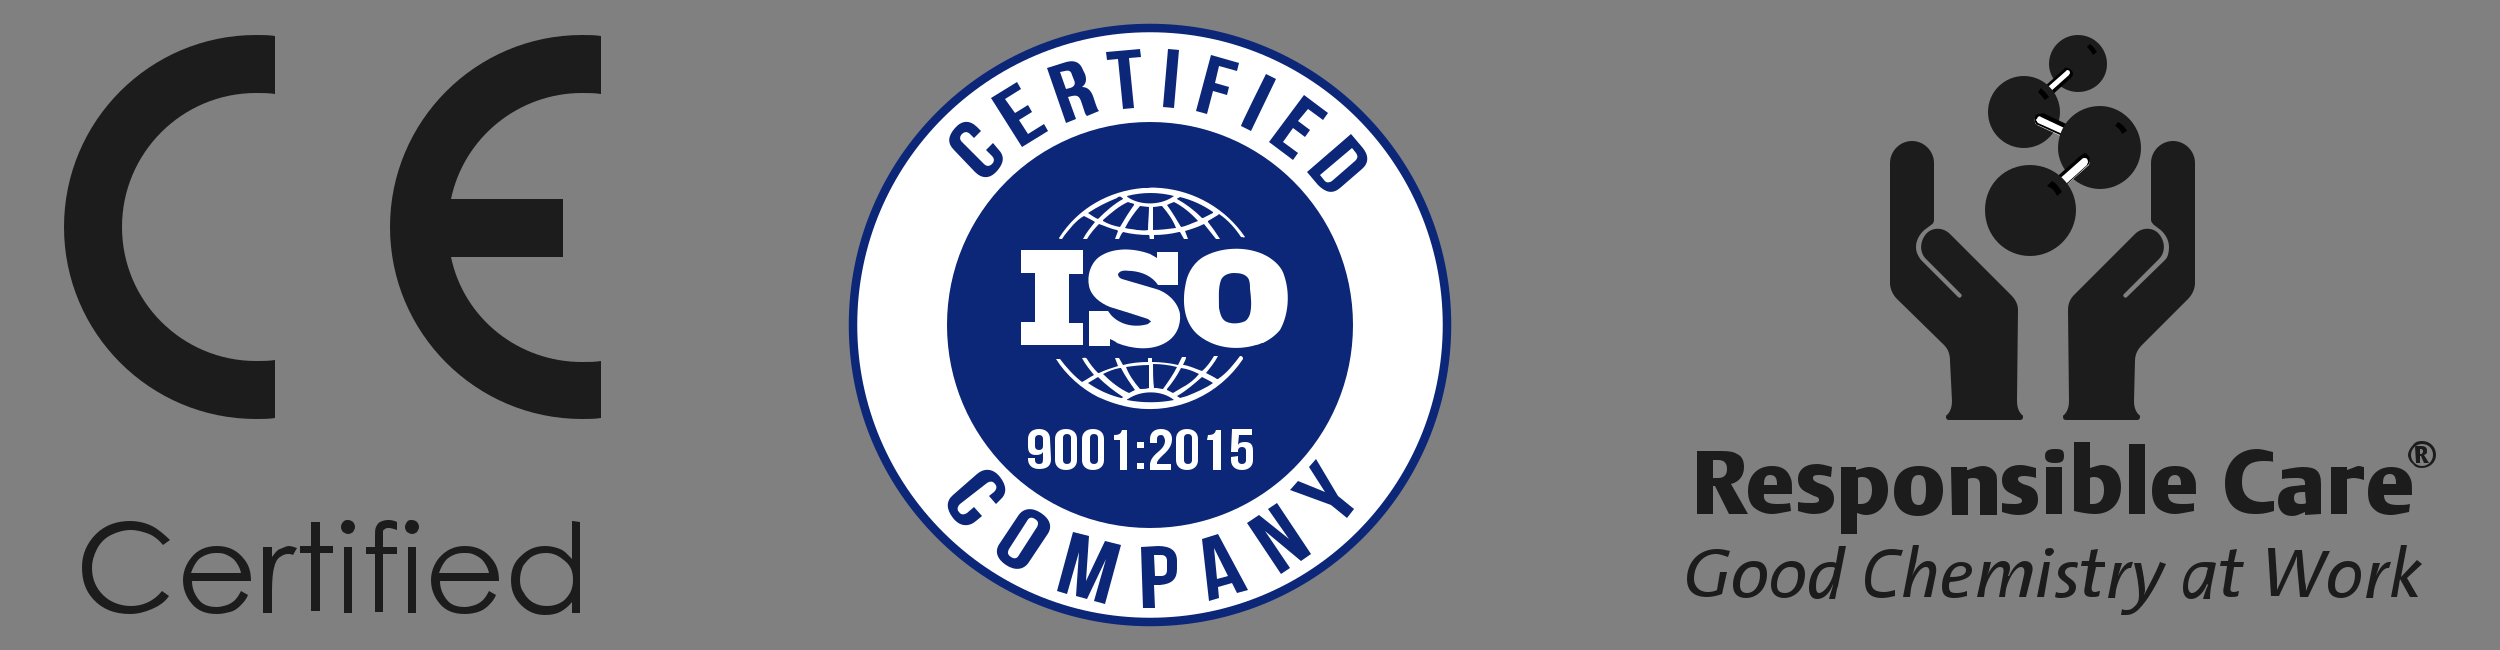<?xml version="1.0" encoding="utf-8"?>
<!-- Generator: Adobe Illustrator 28.0.0, SVG Export Plug-In . SVG Version: 6.00 Build 0)  -->
<svg version="1.1" id="Layer_1" xmlns="http://www.w3.org/2000/svg" xmlns:xlink="http://www.w3.org/1999/xlink" x="0px" y="0px"
	 viewBox="0 0 250 65" style="enable-background:new 0 0 250 65;" xml:space="preserve">
<rect x="0" y="0" width="250" height="65" fill="#808080" stroke="none"/>
<style type="text/css">
	.st0{fill-rule:evenodd;clip-rule:evenodd;fill:#1C1C1C;}
	.st1{fill:#1C1C1C;}
	.st2{fill:#FFFFFF;stroke:#0C2678;stroke-width:0.85;stroke-miterlimit:10;}
	.st3{fill:#0C2678;}
	.st4{fill:#FFFFFF;}
	.st5{fill-rule:evenodd;clip-rule:evenodd;fill:#FFFFFF;}
	.st6{fill-rule:evenodd;clip-rule:evenodd;}
</style>
<g>
	<g>
		<path class="st0" d="M27.5,41.8c-0.6,0.1-1.3,0.1-1.9,0.1C15,41.9,6.4,33.3,6.4,22.7S15,3.5,25.6,3.5c0.6,0,1.3,0,1.9,0.1v5.8
			c-0.6-0.1-1.3-0.1-1.9-0.1c-7.4,0-13.4,6-13.4,13.4s6,13.4,13.4,13.4c0.6,0,1.3,0,1.9-0.1V41.8L27.5,41.8z"/>
		<path class="st0" d="M60.1,41.8c-0.6,0.1-1.3,0.1-1.9,0.1C47.6,41.9,39,33.3,39,22.7S47.6,3.5,58.2,3.5c0.6,0,1.3,0,1.9,0.1v5.8
			c-0.6-0.1-1.3-0.1-1.9-0.1c-6.3,0-11.8,4.4-13.1,10.6h11.2v5.8H45.1c1.3,6.2,6.8,10.5,13.1,10.5c0.6,0,1.3,0,1.9-0.1V41.8
			L60.1,41.8z"/>
	</g>
	<g>
		<path class="st1" d="M17,54l-0.7,0.5c-0.4-0.5-0.9-0.9-1.4-1.1S13.7,53,13.1,53c-0.7,0-1.4,0.2-2,0.5s-1.1,0.8-1.4,1.4
			s-0.5,1.2-0.5,1.9c0,1.1,0.4,2,1.1,2.7s1.7,1.1,2.8,1.1c1.2,0,2.3-0.5,3.1-1.5l0.7,0.5c-0.4,0.6-1,1-1.7,1.3s-1.4,0.5-2.2,0.5
			c-1.6,0-2.8-0.5-3.7-1.5c-0.8-0.9-1.1-1.9-1.1-3.2c0-1.3,0.5-2.4,1.4-3.3s2.1-1.3,3.4-1.3c0.8,0,1.6,0.2,2.2,0.5S16.5,53.5,17,54
			L17,54z"/>
		<path class="st1" d="M24.1,59.1l0.7,0.4c-0.2,0.5-0.5,0.8-0.8,1.1s-0.6,0.5-1,0.6s-0.8,0.2-1.3,0.2c-1.1,0-1.9-0.3-2.5-1
			c-0.6-0.7-0.9-1.5-0.9-2.4c0-0.8,0.3-1.6,0.8-2.2c0.6-0.8,1.5-1.2,2.6-1.2s2,0.4,2.7,1.3c0.5,0.6,0.7,1.3,0.7,2.2h-5.9
			c0,0.8,0.3,1.4,0.7,1.9s1,0.7,1.8,0.7c0.3,0,0.7-0.1,1-0.2s0.6-0.3,0.8-0.5S23.9,59.5,24.1,59.1L24.1,59.1z M24.1,57.3
			c-0.1-0.5-0.3-0.8-0.5-1.1c-0.2-0.3-0.5-0.5-0.9-0.7s-0.7-0.2-1.1-0.2c-0.6,0-1.2,0.2-1.7,0.6c-0.3,0.3-0.6,0.8-0.8,1.4
			C19.2,57.3,24.1,57.3,24.1,57.3z"/>
		<path class="st1" d="M26.3,54.7h0.9v1c0.3-0.4,0.5-0.7,0.8-0.8s0.6-0.3,0.9-0.3c0.2,0,0.5,0.1,0.8,0.2l-0.4,0.7
			c-0.2-0.1-0.3-0.1-0.5-0.1c-0.3,0-0.5,0.1-0.8,0.3s-0.5,0.6-0.6,1.1c-0.1,0.4-0.2,1.1-0.2,2.3v2.2h-0.9L26.3,54.7L26.3,54.7z"/>
		<path class="st1" d="M31.1,52.2h0.9v2.4h1.3v0.7h-1.3v5.8h-0.9v-5.8h-1.1v-0.7h1.1C31.1,54.7,31.1,52.2,31.1,52.2z"/>
		<path class="st1" d="M34.8,52c0.2,0,0.4,0.1,0.5,0.2c0.1,0.1,0.2,0.3,0.2,0.5s-0.1,0.3-0.2,0.5c-0.1,0.1-0.3,0.2-0.5,0.2
			s-0.3-0.1-0.5-0.2c-0.1-0.1-0.2-0.3-0.2-0.5s0.1-0.4,0.2-0.5C34.5,52,34.6,52,34.8,52z M34.4,54.7h0.8v6.6h-0.8V54.7z"/>
		<path class="st1" d="M39.7,52.2V53c-0.3-0.1-0.6-0.2-0.8-0.2c-0.2,0-0.3,0-0.4,0.1s-0.2,0.1-0.2,0.2s0,0.3,0,0.7v0.9h1.4v0.7h-1.4
			v5.8h-0.8v-5.8h-0.9v-0.7h0.9v-1c0-0.5,0-0.8,0.1-1c0.1-0.2,0.2-0.4,0.4-0.5s0.5-0.2,0.8-0.2C39,52,39.3,52,39.7,52.2L39.7,52.2z"
			/>
		<path class="st1" d="M41.2,52c0.2,0,0.4,0.1,0.5,0.2c0.1,0.1,0.2,0.3,0.2,0.5s-0.1,0.3-0.2,0.5c-0.1,0.1-0.3,0.2-0.5,0.2
			s-0.3-0.1-0.5-0.2c-0.1-0.1-0.2-0.3-0.2-0.5s0.1-0.4,0.2-0.5C40.8,52,41,52,41.2,52z M40.8,54.7h0.8v6.6h-0.8V54.7z"/>
		<path class="st1" d="M48.9,59.1l0.7,0.4c-0.2,0.5-0.5,0.8-0.8,1.1s-0.7,0.5-1,0.6s-0.8,0.2-1.3,0.2c-1.1,0-1.9-0.3-2.5-1
			c-0.6-0.7-0.9-1.5-0.9-2.4c0-0.8,0.3-1.6,0.8-2.2c0.7-0.8,1.5-1.2,2.6-1.2s2,0.4,2.7,1.3c0.5,0.6,0.7,1.3,0.7,2.2h-5.9
			c0,0.8,0.3,1.4,0.7,1.9s1,0.7,1.8,0.7c0.3,0,0.7-0.1,1-0.2s0.6-0.3,0.8-0.5S48.7,59.5,48.9,59.1L48.9,59.1z M48.9,57.3
			c-0.1-0.5-0.3-0.8-0.5-1.1c-0.2-0.3-0.5-0.5-0.9-0.7s-0.7-0.2-1.1-0.2c-0.7,0-1.2,0.2-1.7,0.6c-0.3,0.3-0.6,0.8-0.8,1.4
			C44,57.3,48.9,57.3,48.9,57.3z"/>
		<path class="st1" d="M58,52.2v9.1h-0.8v-1.1c-0.3,0.4-0.8,0.8-1.2,1s-0.9,0.3-1.5,0.3c-0.9,0-1.7-0.3-2.4-1s-1-1.5-1-2.5
			s0.3-1.8,1-2.4c0.7-0.7,1.5-1,2.4-1c0.5,0,1,0.1,1.5,0.3s0.8,0.6,1.2,1v-3.8L58,52.2L58,52.2z M54.6,55.3c-0.5,0-0.9,0.1-1.3,0.3
			c-0.4,0.2-0.7,0.6-1,1C52.1,57.1,52,57.5,52,58s0.1,0.9,0.4,1.3c0.2,0.4,0.6,0.8,1,1c0.4,0.2,0.8,0.3,1.3,0.3s0.9-0.1,1.3-0.3
			c0.4-0.2,0.7-0.5,1-1c0.2-0.4,0.3-0.8,0.3-1.3c0-0.8-0.2-1.4-0.8-1.9S55.4,55.3,54.6,55.3L54.6,55.3z"/>
	</g>
</g>
<g>
	<circle class="st2" cx="115" cy="32.5" r="29.7"/>
	<circle class="st3" cx="115" cy="32.5" r="20.3"/>
	<g>
		<path class="st4" d="M128.4,27.5c-0.2-0.7-0.8-1.3-1.4-1.7c-1.8-1.2-4.6-1.2-6.5-0.2c-1,0.5-1.7,1.6-1.9,2.6
			c-0.4,1.8-0.3,3.9,1.1,5.2c1.6,1.4,3.9,1.7,5.9,1.1c0.1,0,0.4-0.1,0.6-0.2l0.1,0c0.6-0.3,1.2-0.7,1.7-1.3
			C128.9,31.4,129,29.2,128.4,27.5L128.4,27.5z M125,31.4c-0.1,0.3-0.3,0.7-0.7,0.8c-0.6,0.2-1.3,0.2-1.8-0.1
			c-0.4-0.3-0.5-0.8-0.6-1.3c0-1-0.1-2,0.2-2.8c0.2-0.5,0.8-0.7,1.3-0.7c0.6,0,1.1,0.1,1.4,0.5c0.2,0.3,0.2,0.7,0.2,1.1
			C125.1,29.7,125.2,30.6,125,31.4L125,31.4z"/>
		<path class="st4" d="M108.3,32.3c-0.5,0-1,0-1.4,0v-4.9l0,0h1.4c0-0.8,0-1.6,0-2.4H103h-0.9c0,0.7,0,1.6,0,2.3c0.5,0,0.9,0,1.4,0
			v4.9l-1.4,0c0,0.8,0,1.5,0,2.3h6.2V32.3z"/>
		<path class="st4" d="M124,35.6c-0.6,0.8-1.3,1.7-2.2,2.3c0,0-0.1,0-0.1,0c-0.3-0.2-0.7-0.4-1.1-0.6c0.4-0.5,0.9-1.1,1.2-1.7h-0.4
			c-0.3,0.5-0.7,1.1-1.2,1.5c-0.6-0.2-1.2-0.5-1.8-0.6l-0.1,0c0.1-0.3,0.3-0.5,0.3-0.8h-0.4l-0.4,0.8c-0.8-0.2-1.8-0.3-2.6-0.3
			c0-0.1,0-0.3,0-0.4h-0.4c0,0.2,0,0.3,0,0.4c-0.9,0-1.7,0.1-2.5,0.3l-0.4-0.7c-0.1,0-0.3,0-0.4,0l0.3,0.8l0,0
			c-0.6,0.2-1.3,0.4-1.9,0.7l-0.1,0c-0.4-0.4-0.8-0.9-1.1-1.4c-0.1-0.2-0.3-0.1-0.5-0.1c0.3,0.6,0.8,1.2,1.2,1.7
			c-0.4,0.2-0.8,0.5-1.2,0.7c-0.8-0.6-1.6-1.5-2.2-2.3c-0.2,0-0.3,0-0.4,0c1,1.6,2.6,3,4.2,3.8c0,0,0,0,0,0s0,0,0,0
			c1.1,0.5,2.3,0.9,3.6,1.1c4.3,0.6,8.5-1.3,10.9-4.9C124.3,35.6,124.1,35.6,124,35.6L124,35.6z M118.1,36.8L118.1,36.8
			c0.7,0.1,1.2,0.3,1.8,0.6c-0.4,0.5-1,1-1.6,1.3c-0.3,0.2-0.7,0.4-1,0.6l-0.6-0.3l0-0.1C117.2,38.3,117.7,37.6,118.1,36.8
			L118.1,36.8z M115.3,36.4c0.8,0,1.6,0.1,2.4,0.3v0c-0.4,0.8-0.9,1.5-1.4,2.2c-0.2,0-0.5-0.1-0.7-0.1l-0.2,0
			C115.3,38,115.3,37.2,115.3,36.4z M112.6,36.7c0.7-0.1,1.5-0.2,2.3-0.2v2.3c-0.3,0.1-0.6,0.1-0.9,0.1
			C113.4,38.2,112.9,37.5,112.6,36.7L112.6,36.7L112.6,36.7z M110.3,37.4c0.6-0.3,1.1-0.5,1.7-0.6h0.1c0.4,0.8,0.9,1.5,1.4,2.2
			c-0.2,0.1-0.4,0.2-0.6,0.3C112,38.9,111.1,38.2,110.3,37.4L110.3,37.4z M112.1,39.8c-1.2-0.3-2.3-0.8-3.3-1.5v0
			c0.3-0.2,0.7-0.4,1-0.6c0.8,0.8,1.6,1.4,2.5,2C112.4,39.7,112.2,39.8,112.1,39.8L112.1,39.8z M117.4,40c-1.5,0.3-3.2,0.3-4.7,0
			c0-0.1,0.1-0.1,0.1-0.1C114.1,39,116.2,39,117.4,40C117.5,40,117.4,40,117.4,40L117.4,40z M118.7,39.6l-0.7,0.2
			c-0.1-0.1-0.2-0.1-0.3-0.2l0,0c0.9-0.5,1.7-1.2,2.5-1.9c0.4,0.2,0.8,0.4,1.1,0.6C120.6,38.8,119.7,39.2,118.7,39.6L118.7,39.6z"/>
		<path class="st4" d="M106.2,23.9c0.3-0.5,0.7-0.9,1.1-1.4c0.4-0.4,0.7-0.7,1.1-0.9c0.4,0.2,0.8,0.4,1.1,0.6
			c-0.4,0.5-0.9,1.1-1.2,1.7c0.1,0,0.3,0,0.4,0c0.3-0.5,0.7-1,1.2-1.5c0.6,0.2,1.2,0.5,1.8,0.6l0.1,0.1l-0.3,0.8c0.2,0,0.2,0,0.4,0
			c0.1-0.2,0.2-0.5,0.4-0.7c0.8,0.2,1.7,0.3,2.6,0.3c0.1,0.1,0,0.3,0.1,0.4h0.4c0-0.1,0-0.3,0-0.4c0.8,0,1.7-0.1,2.5-0.3h0.1
			l0.4,0.7c0.1,0,0.3,0,0.4,0l-0.3-0.8l0,0c0.7-0.2,1.3-0.4,1.9-0.7c0.4,0.5,0.8,1,1.2,1.5c0.2,0,0.3,0,0.4,0
			c-0.2-0.3-0.4-0.6-0.6-0.9c-0.2-0.3-0.4-0.5-0.6-0.8v-0.1l1-0.6l0.1-0.1c0.9,0.6,1.6,1.4,2.2,2.3c0.2,0,0.3,0.1,0.4,0
			c-1.9-2.8-5-4.6-8.4-4.9v0l0,0c-0.4,0-0.8-0.1-1.3,0c-0.2,0-0.3,0-0.5,0c-3.4,0.3-6.5,2-8.4,5C105.9,23.9,106,23.9,106.2,23.9
			L106.2,23.9z M112,22.7L112,22.7c-0.6-0.1-1.2-0.3-1.7-0.6l0-0.1c0.8-0.7,1.6-1.4,2.5-1.8c0.2,0.1,0.4,0.1,0.6,0.2l0,0.1
			C112.9,21.2,112.4,22,112,22.7L112,22.7z M114.8,23c-0.4,0.1-0.8,0-1.1,0c-0.4-0.1-0.9-0.1-1.2-0.2c0.4-0.8,0.9-1.5,1.5-2.2
			l0.9,0.1C114.9,21.4,114.8,22.3,114.8,23L114.8,23z M115.3,23c0-0.7,0-1.5,0-2.3c0.3,0,0.6-0.1,0.9-0.1c0.6,0.7,1.1,1.4,1.4,2.2
			C116.8,22.9,116,23,115.3,23L115.3,23z M119.8,22.1c-0.6,0.2-1.1,0.5-1.7,0.6c-0.4-0.7-0.9-1.5-1.4-2.2c0.2-0.1,0.4-0.2,0.7-0.3
			C118.2,20.6,119.1,21.3,119.8,22.1C119.8,22,119.8,22.1,119.8,22.1z M118,19.7c1.2,0.3,2.3,0.8,3.3,1.5l0,0.1l-1,0.5h-0.1
			c-0.8-0.8-1.6-1.4-2.5-1.9C117.7,19.8,117.9,19.8,118,19.7L118,19.7z M117.4,19.6L117.4,19.6c-1.2,0.9-3.2,1-4.5,0.2
			c-0.1-0.1-0.2-0.1-0.2-0.2C114.2,19.2,115.9,19.2,117.4,19.6z M108.8,21.3c0.9-0.6,1.9-1.1,2.9-1.5c0,0,0.1-0.1,0.1-0.1v0
			c0.1,0,0.2-0.1,0.3,0c0.1,0.1,0.2,0.1,0.2,0.2c-0.9,0.5-1.7,1.2-2.5,2C109.5,21.8,109.1,21.5,108.8,21.3
			C108.8,21.3,108.8,21.3,108.8,21.3z"/>
		<path class="st4" d="M114.8,32.4c-1.3,0.4-2.8,0.1-3.7-0.9c-0.1-0.1-0.2-0.3-0.3-0.4h-1.9c0,1.1,0,2.4,0,3.5h2.1l0-0.7
			c0.2,0.1,0.5,0.2,0.7,0.4c1.5,0.6,3.4,0.8,4.8,0c1.1-0.6,1.6-1.7,1.5-2.9c-0.2-1.2-1.3-2.2-2.4-2.5l-3.4-1l-0.2-0.1
			c-0.1-0.1-0.2-0.2-0.2-0.4c0.3-0.5,0.9-0.3,1.4-0.3c1,0.1,2,0.5,2.6,1.4c0.6,0,1.3,0,2,0c0-1.1,0-2.1,0-3.3c-0.6,0-1.4,0-2.1,0
			c0,0.2,0,0.4,0,0.6l-0.7-0.4c-1.6-0.6-3.7-0.7-5.1,0.3c-0.9,0.7-1.2,1.9-1,2.9c0.2,1,1.1,1.7,2.1,2.1c1.3,0.4,2.6,0.8,3.8,1.2
			c0.1,0.1,0.3,0.2,0.3,0.3C115,32.2,114.9,32.3,114.8,32.4L114.8,32.4z"/>
	</g>
	<g>
		<path class="st4" d="M105.1,45.9c0,0.7-0.4,1-1.2,1c-0.7,0-1.1-0.4-1.1-1v-0.1h0.7V46c0,0.3,0.2,0.4,0.4,0.4
			c0.3,0,0.4-0.1,0.4-0.5v-0.7h0c-0.1,0.2-0.3,0.3-0.7,0.3c-0.6,0-0.8-0.3-0.8-0.9v-0.7c0-0.6,0.4-1,1.1-1s1.1,0.4,1.1,1L105.1,45.9
			L105.1,45.9z M104.3,44.6v-0.7c0-0.3-0.2-0.4-0.4-0.4s-0.4,0.1-0.4,0.4v0.7c0,0.3,0.2,0.4,0.4,0.4S104.3,44.9,104.3,44.6z"/>
		<path class="st4" d="M105.5,43.9c0-0.6,0.4-1,1.1-1s1.1,0.4,1.1,1V46c0,0.6-0.4,1-1.1,1s-1.1-0.4-1.1-1V43.9z M106.3,46
			c0,0.3,0.2,0.4,0.4,0.4s0.4-0.1,0.4-0.4v-2.2c0-0.3-0.2-0.4-0.4-0.4s-0.4,0.1-0.4,0.4V46z"/>
		<path class="st4" d="M108.2,43.9c0-0.6,0.4-1,1.1-1s1.1,0.4,1.1,1V46c0,0.6-0.4,1-1.1,1s-1.1-0.4-1.1-1V43.9z M109,46
			c0,0.3,0.2,0.4,0.4,0.4s0.4-0.1,0.4-0.4v-2.2c0-0.3-0.2-0.4-0.4-0.4s-0.4,0.1-0.4,0.4V46z"/>
		<path class="st4" d="M111.4,43.5c0.6,0,0.7-0.2,0.8-0.5h0.5v4H112v-3h-0.6L111.4,43.5L111.4,43.5z"/>
		<path class="st4" d="M114.4,44.2v0.6h-0.7v-0.6H114.4z M114.4,46.3v0.6h-0.7v-0.6H114.4z"/>
		<path class="st4" d="M116.1,43.5c-0.2,0-0.4,0.1-0.4,0.4v0.4H115v-0.4c0-0.6,0.4-1,1.1-1s1.1,0.4,1.1,1c0,0.5-0.2,1-0.9,1.6
			c-0.4,0.4-0.6,0.6-0.6,0.8c0,0,0,0.1,0,0.1h1.4v0.6H115v-0.5c0-0.4,0.2-0.8,0.8-1.3c0.6-0.5,0.7-0.8,0.7-1.2
			C116.4,43.6,116.3,43.5,116.1,43.5L116.1,43.5z"/>
		<path class="st4" d="M117.6,43.9c0-0.6,0.4-1,1.1-1s1.1,0.4,1.1,1V46c0,0.6-0.4,1-1.1,1s-1.1-0.4-1.1-1V43.9z M118.4,46
			c0,0.3,0.2,0.4,0.4,0.4s0.4-0.1,0.4-0.4v-2.2c0-0.3-0.2-0.4-0.4-0.4s-0.4,0.1-0.4,0.4V46z"/>
		<path class="st4" d="M120.8,43.5c0.6,0,0.7-0.2,0.8-0.5h0.5v4h-0.8v-3h-0.6L120.8,43.5L120.8,43.5z"/>
		<path class="st4" d="M123.8,45.6V46c0,0.3,0.2,0.4,0.4,0.4s0.4-0.1,0.4-0.4v-0.9c0-0.3-0.2-0.4-0.4-0.4s-0.4,0.1-0.4,0.4v0.1h-0.7
			l0.1-2.3h2v0.6h-1.3l-0.1,1h0c0.1-0.2,0.3-0.3,0.7-0.3c0.6,0,0.8,0.3,0.8,0.9V46c0,0.6-0.4,1-1.1,1s-1.1-0.4-1.1-1v-0.3
			L123.8,45.6L123.8,45.6z"/>
	</g>
	<g>
		<path class="st3" d="M99.3,14.3l0.5,0.6c0.7,0.7,0.6,1.4-0.1,2.2s-1.5,0.8-2.2,0.1L95.4,15c-0.7-0.7-0.6-1.4,0.1-2.2
			s1.5-0.8,2.2-0.1l0.4,0.4l-0.7,0.7L97,13.4c-0.3-0.3-0.6-0.2-0.8,0s-0.3,0.5,0,0.8l2.2,2.2c0.3,0.3,0.6,0.2,0.8,0s0.3-0.5,0-0.8
			L98.6,15L99.3,14.3L99.3,14.3z"/>
		<path class="st3" d="M101.5,11.3l1.3-0.8l0.4,0.7l-1.3,0.8l0.9,1.4l1.6-1l0.4,0.7l-2.6,1.6l-3.1-4.9l2.6-1.6l0.4,0.7l-1.6,1
			L101.5,11.3L101.5,11.3z"/>
		<path class="st3" d="M108.7,11.6c-0.1-0.1-0.2-0.2-0.3-0.6l-0.3-0.9c-0.2-0.5-0.4-0.6-0.9-0.5l-0.4,0.1l0.8,2.2l-1,0.4l-1.9-5.5
			l1.6-0.5c1.1-0.4,1.7-0.1,2,0.7l0.2,0.4c0.2,0.6,0.1,1-0.3,1.3v0c0.6,0,0.9,0.4,1.1,0.9l0.3,0.9c0.1,0.3,0.2,0.5,0.3,0.6
			L108.7,11.6L108.7,11.6z M106,7.2l0.6,1.7l0.4-0.1c0.4-0.1,0.6-0.4,0.4-0.8l-0.2-0.5c-0.1-0.4-0.3-0.5-0.7-0.4L106,7.2L106,7.2z"
			/>
		<path class="st3" d="M110.6,5.2l3.4-0.3l0.1,0.8l-1.2,0.1l0.5,5l-1.1,0.1l-0.5-5L110.7,6L110.6,5.2L110.6,5.2z"/>
		<path class="st3" d="M116.8,4.9l1.1,0.1l-0.5,5.8l-1.1-0.1L116.8,4.9z"/>
		<path class="st3" d="M121.5,8.3l1.4,0.4l-0.2,0.8l-1.4-0.4l-0.6,2.3l-1.1-0.3l1.5-5.6l2.8,0.8l-0.2,0.8l-1.8-0.5L121.5,8.3
			L121.5,8.3z"/>
		<path class="st3" d="M126.6,7.4l1,0.5l-2.5,5.2l-1-0.5C124,12.6,126.6,7.4,126.6,7.4z"/>
		<path class="st3" d="M129.8,12.1L131,13l-0.5,0.7l-1.2-0.9l-1,1.4l1.5,1.1l-0.5,0.7l-2.4-1.8l3.5-4.7l2.4,1.8l-0.5,0.7l-1.5-1.1
			L129.8,12.1L129.8,12.1z"/>
		<path class="st3" d="M135.1,13.4l1.1,1.3c0.7,0.8,0.7,1.6,0,2.2l-2.2,1.9c-0.7,0.6-1.4,0.5-2.2-0.3l-1.1-1.3L135.1,13.4
			L135.1,13.4z M135.2,14.8l-3.2,2.7l0.4,0.5c0.2,0.3,0.5,0.3,0.8,0.1l2.3-2c0.3-0.3,0.3-0.5,0.1-0.8L135.2,14.8z"/>
	</g>
	<g>
		<path class="st3" d="M98.2,51.6l-0.6,0.5c-0.7,0.6-1.6,0.6-2.3-0.3s-0.7-1.7,0-2.3l2.4-2.1c0.7-0.6,1.6-0.6,2.3,0.3s0.7,1.7,0,2.3
			l-0.4,0.4l-0.7-0.8l0.5-0.4c0.3-0.3,0.3-0.6,0.1-0.8c-0.2-0.3-0.5-0.3-0.8-0.1L96,50.4c-0.3,0.3-0.3,0.6-0.1,0.8
			c0.2,0.3,0.5,0.3,0.8,0.1l0.7-0.6L98.2,51.6L98.2,51.6z"/>
		<path class="st3" d="M101.8,51.6c0.5-0.8,1.4-0.9,2.3-0.3c0.9,0.6,1.2,1.4,0.6,2.2l-1.8,2.7c-0.5,0.8-1.4,0.9-2.3,0.3
			c-0.9-0.6-1.2-1.4-0.6-2.2L101.8,51.6z M100.9,54.9c-0.2,0.4-0.1,0.6,0.2,0.8s0.6,0.2,0.8-0.2l1.8-2.8c0.2-0.4,0.1-0.6-0.2-0.8
			s-0.6-0.2-0.8,0.2L100.9,54.9z"/>
		<path class="st3" d="M108.6,58.1L108.6,58.1l1.9-4l1.6,0.4l-1.6,5.9l-1.1-0.3l1.2-4.2h0l-1.9,4l-1.1-0.3l0.3-4.4h0l-1.2,4.2
			l-1-0.3l1.6-5.9l1.6,0.4L108.6,58.1L108.6,58.1z"/>
		<path class="st3" d="M117.7,56.1l0,0.8c0,1-0.5,1.5-1.7,1.6l-0.6,0l0.1,2.3l-1.2,0l-0.2-6.1l1.7-0.1
			C117.1,54.6,117.7,55.1,117.7,56.1L117.7,56.1z M115.4,55.5l0.1,2.1l0.6,0c0.4,0,0.6-0.2,0.6-0.6l0-0.9c0-0.4-0.2-0.6-0.6-0.6
			L115.4,55.5L115.4,55.5z"/>
		<path class="st3" d="M124.8,59l-1.1,0.3l-0.5-1l-1.4,0.4l0.1,1.1l-1,0.3l-0.7-6.2l1.6-0.5L124.8,59L124.8,59z M121.7,57.9l1.1-0.3
			l-1.4-2.8h0L121.7,57.9L121.7,57.9z"/>
		<path class="st3" d="M126.5,53.1L126.5,53.1l2.5,3.7l-0.9,0.6l-3.4-5.1l1.2-0.8l3,2.4h0l-2.1-3l0.9-0.6l3.4,5.1l-1,0.7L126.5,53.1
			L126.5,53.1z"/>
		<path class="st3" d="M133.1,50.5L129,49l0.8-0.9l2.7,1.1v0l-1.6-2.5l0.7-0.8l2.2,3.7l1.6,1.3l-0.7,0.9L133.1,50.5z"/>
	</g>
</g>
<g>
	<path class="st0" d="M213.4,40.1c0,0.8,0.3,1.2,0.5,1.4c0.1,0,0.1,0.1,0.1,0.2c0,0.2-0.1,0.3-0.3,0.3h-7.1c-0.2,0-0.3-0.1-0.3-0.3
		c0-0.1,0-0.2,0.1-0.2c0.2-0.2,0.5-0.6,0.5-1.4l-0.1-9.1c0-0.6,0.2-1.1,0.6-1.5l6.1-6.1c0.7-0.7,1.8-0.7,2.4,0s0.7,1.8,0,2.5
		l-3.5,3.5c-0.1,0.1-0.1,0.2,0,0.3c0.1,0.1,0.2,0.1,0.3,0l3.8-3.7c0.3-0.3,0.4-0.8,0.4-1.3c0-0.8-0.5-1.5-1.1-1.9l-0.4-0.3
		c-0.1-0.1-0.3-0.3-0.3-0.5v-5.7c0-1.2,1-2.2,2.2-2.2s2.2,1,2.2,2.2v12c0,0.6-0.3,1.2-0.7,1.6l-4.6,4.6c-0.4,0.4-0.7,0.9-0.7,1.6
		L213.4,40.1L213.4,40.1L213.4,40.1z M195.2,40.1c0,0.8-0.3,1.2-0.5,1.4c-0.1,0-0.1,0.1-0.1,0.2c0,0.2,0.1,0.3,0.3,0.3h7.1
		c0.2,0,0.3-0.1,0.3-0.3c0-0.1,0-0.2-0.1-0.2c-0.2-0.2-0.5-0.6-0.5-1.4l0.1-9.1c0-0.6-0.3-1.1-0.7-1.5l-6.1-6.1
		c-0.7-0.7-1.8-0.7-2.4,0s-0.7,1.8,0,2.5l3.5,3.5c0.1,0.1,0.1,0.2,0,0.3c-0.1,0.1-0.2,0.1-0.3,0l-3.7-3.7c-0.3-0.4-0.5-0.8-0.5-1.3
		c0-0.8,0.5-1.5,1.1-1.9l0.4-0.3c0.2-0.1,0.3-0.3,0.3-0.5v-5.7c0-1.2-1-2.2-2.2-2.2s-2.2,1-2.2,2.2v12c0,0.6,0.3,1.2,0.7,1.6
		l4.7,4.6c0.4,0.4,0.6,0.9,0.6,1.6L195.2,40.1L195.2,40.1L195.2,40.1z M207.8,3.5c1.6,0,2.9,1.3,2.9,2.9s-1.3,2.8-2.9,2.8
		s-2.9-1.3-2.9-2.8C204.9,4.8,206.2,3.5,207.8,3.5z"/>
	<path class="st5" d="M201.6,11.2l4.8-4.2c0.1-0.1,0.2-0.1,0.3-0.1c0.3,0,0.5,0.2,0.5,0.5c0,0.1-0.1,0.2-0.1,0.3l-4.9,4.4
		L201.6,11.2L201.6,11.2L201.6,11.2z"/>
	<path class="st6" d="M206.4,6.9l-4.9,4.4l0.6,1l5-4.5c0.1-0.1,0.2-0.3,0.2-0.4c0-0.3-0.3-0.6-0.6-0.6
		C206.6,6.7,206.4,6.8,206.4,6.9L206.4,6.9L206.4,6.9z M206.6,7.1c0,0,0.1-0.1,0.1-0.1c0.2,0,0.3,0.1,0.3,0.3c0,0.1-0.1,0.1-0.1,0.2
		c0,0-4,3.6-4.8,4.2c-0.1-0.1-0.2-0.3-0.3-0.5C202,11.2,206.6,7.1,206.6,7.1L206.6,7.1z"/>
	<path class="st0" d="M202.4,7.6c2,0,3.6,1.7,3.6,3.6s-1.6,3.6-3.6,3.6s-3.6-1.6-3.6-3.6C198.8,9.2,200.4,7.6,202.4,7.6
		C202.4,7.6,202.4,7.6,202.4,7.6z"/>
	<path class="st5" d="M210.2,15.5l-6.5-3c-0.1-0.1-0.2-0.1-0.2-0.3c-0.1-0.2,0-0.5,0.2-0.6c0.1-0.1,0.3-0.1,0.4,0l6.6,3.1
		L210.2,15.5C210.2,15.5,210.2,15.5,210.2,15.5z"/>
	<path class="st6" d="M203.8,11.4c-0.2,0.1-0.3,0.2-0.3,0.3s-0.1,0.3,0,0.5s0.1,0.3,0.3,0.3l6.6,3l0.7-1l-6.8-3.2
		C204.1,11.4,203.9,11.4,203.8,11.4L203.8,11.4L203.8,11.4z M203.8,12.3c-0.1-0.1-0.1-0.1-0.1-0.2c-0.1,0-0.1-0.1-0.1-0.1
		c0,0,0-0.1,0.1-0.1c0-0.1,0.1-0.2,0.1-0.2c0.1-0.1,0.2-0.1,0.3,0c0,0,5.5,2.6,6.4,3c-0.1,0.1-0.3,0.4-0.3,0.5
		C210,15.1,203.8,12.3,203.8,12.3L203.8,12.3L203.8,12.3z"/>
	<path class="st0" d="M210,10.6c2.2,0,4.1,1.9,4.1,4.2s-1.9,4.1-4.1,4.1s-4.2-1.9-4.2-4.1C205.8,12.5,207.6,10.6,210,10.6
		C209.9,10.6,210,10.6,210,10.6L210,10.6L210,10.6z"/>
	<path class="st5" d="M202.2,21l5.9-5.3c0.1-0.1,0.3-0.1,0.4-0.1c0.3,0,0.5,0.3,0.5,0.5c0,0.1-0.1,0.3-0.1,0.4l-6.1,5.4L202.2,21
		L202.2,21L202.2,21z"/>
	<path class="st6" d="M208,15.6l-6,5.4l0.7,1.1l6.1-5.6c0.1-0.1,0.2-0.3,0.2-0.5c0-0.3-0.3-0.7-0.6-0.7
		C208.3,15.5,208.1,15.5,208,15.6L208,15.6z M208.2,15.9c0.1-0.1,0.1-0.1,0.3-0.1c0.2,0,0.3,0.2,0.3,0.4c0,0.1-0.1,0.2-0.1,0.3
		c0,0-5.1,4.6-5.9,5.3c-0.1-0.2-0.3-0.5-0.4-0.7C202.5,20.9,208.2,15.9,208.2,15.9L208.2,15.9L208.2,15.9z"/>
	<path class="st0" d="M203,16.5c2.5,0,4.6,2,4.6,4.5s-2.1,4.6-4.6,4.6s-4.5-2-4.5-4.6S200.5,16.5,203,16.5z"/>
	<path class="st6" d="M205.7,19.6l0.5-0.4c-0.3-0.5-0.6-0.9-1-1.1l-0.5,0.5C205.2,18.8,205.5,19.1,205.7,19.6L205.7,19.6L205.7,19.6
		z M212.2,13.4l0.5-0.3c-0.2-0.4-0.5-0.7-0.9-0.9l-0.3,0.4C211.7,12.7,212,12.9,212.2,13.4C212.2,13.3,212.2,13.3,212.2,13.4z
		 M204.5,10l0.4-0.3c-0.2-0.3-0.5-0.6-0.8-0.9l-0.3,0.4C204.1,9.5,204.3,9.8,204.5,10L204.5,10L204.5,10z M209.3,5.5l0.4-0.3
		c-0.2-0.3-0.4-0.6-0.7-0.8l-0.3,0.3C209,5,209.2,5.3,209.3,5.5L209.3,5.5L209.3,5.5z"/>
	<path class="st0" d="M171.3,47.7V46h0.5c0.6,0,0.9,0.3,0.9,0.9s-0.3,0.9-0.9,0.9H171.3z M169.7,51.4h1.6v-2.8h0.2l1.4,2.8h1.9
		l-1.7-3c0.8-0.2,1.3-0.8,1.3-1.7c0-0.6-0.2-1.1-0.7-1.3c-0.3-0.2-0.7-0.3-1.6-0.3h-2.4L169.7,51.4L169.7,51.4L169.7,51.4z
		 M177.7,48.5h-1.3v-0.1c0-0.6,0.2-0.9,0.6-0.9c0.5,0,0.7,0.3,0.7,0.9L177.7,48.5L177.7,48.5L177.7,48.5z M179,50.3
		c-0.5,0.1-0.8,0.1-1.3,0.1c-1,0-1.4-0.3-1.3-1h2.8c0-0.9,0-1.3-0.1-1.5c-0.3-0.9-0.9-1.3-1.9-1.3c-1.4,0-2.4,0.9-2.4,2.5
		c0,0.9,0.3,1.5,0.8,1.8c0.4,0.3,1,0.5,1.6,0.5c0.4,0,0.9-0.1,1.9-0.3L179,50.3L179,50.3z M183.1,47.7c-0.4-0.1-0.8-0.2-1.2-0.2
		c-0.5,0-0.6,0.1-0.6,0.3s0.1,0.3,0.5,0.5l0.6,0.2c0.7,0.3,1,0.7,1,1.4c0,0.9-0.7,1.5-2,1.5c-0.5,0-0.9-0.1-1.6-0.3v-0.9
		c0.5,0.1,0.9,0.1,1.4,0.1s0.7-0.1,0.7-0.3c0-0.2-0.1-0.3-0.5-0.4l-0.6-0.3c-0.7-0.3-1-0.7-1-1.4c0-0.9,0.7-1.5,1.9-1.5
		c0.4,0,0.8,0.1,1.5,0.3L183.1,47.7L183.1,47.7L183.1,47.7z M185.8,47.8c0.1-0.1,0.3-0.1,0.4-0.1c0.7,0,1,0.5,1,1.3
		c0,0.9-0.4,1.4-1.1,1.4h-0.3L185.8,47.8L185.8,47.8z M184.1,46.7v6.7h1.6v-2.1c0.3,0.1,0.6,0.2,0.9,0.2c1.3,0,2.2-1.1,2.2-2.5
		s-0.7-2.3-1.9-2.3c-0.3,0-0.6,0.1-1.3,0.3v-0.3L184.1,46.7L184.1,46.7L184.1,46.7z M191.9,47.5c0.5,0,0.7,0.4,0.7,1.5
		c0,1-0.2,1.5-0.7,1.5c-0.6,0-0.8-0.4-0.8-1.5C191.1,47.9,191.3,47.5,191.9,47.5L191.9,47.5z M191.9,46.6c-1.6,0-2.5,0.9-2.5,2.6
		c0,1.5,0.9,2.4,2.4,2.4s2.5-1,2.5-2.6S193.4,46.6,191.9,46.6C191.9,46.6,191.9,46.6,191.9,46.6z M195.1,46.7h1.6V47h0.1
		c0.8-0.3,1.1-0.4,1.5-0.4s0.9,0.2,1.1,0.5c0.3,0.3,0.3,0.6,0.3,1.3v3.1H198v-3c0-0.5-0.2-0.7-0.7-0.7c-0.1,0-0.3,0-0.5,0.1v3.6
		h-1.6L195.1,46.7L195.1,46.7L195.1,46.7z M203.7,47.8c-0.4-0.1-0.9-0.2-1.3-0.2s-0.6,0.1-0.6,0.3s0.1,0.3,0.5,0.5l0.6,0.2
		c0.7,0.3,0.9,0.7,0.9,1.4c0,0.9-0.7,1.5-2,1.5c-0.5,0-0.9-0.1-1.6-0.3v-0.9c0.5,0.1,0.9,0.1,1.3,0.1s0.7-0.1,0.7-0.3
		c0-0.2-0.1-0.3-0.4-0.4l-0.6-0.3c-0.7-0.3-1-0.7-1-1.4c0-0.9,0.7-1.5,1.8-1.5c0.5,0,0.8,0.1,1.6,0.3V47.8
		C203.7,47.8,203.7,47.8,203.7,47.8z M204.6,46.7h1.6v4.7h-1.6V46.7z M206.4,45.6c0,0.5-0.2,0.7-0.9,0.7s-1-0.2-1-0.7s0.3-0.7,1-0.7
		S206.4,45,206.4,45.6z M209,47.8c0.1-0.1,0.3-0.1,0.4-0.1c0.7,0,1,0.5,1,1.3c0,0.9-0.4,1.4-1.1,1.4H209V47.8L209,47.8z M207.4,51.1
		c0.9,0.2,1.5,0.3,2.1,0.3c1.6,0,2.6-1.1,2.6-2.7c0-1.3-0.7-2.2-1.9-2.2c-0.3,0-0.5,0.1-1.2,0.3v-2.6h-1.6L207.4,51.1L207.4,51.1z
		 M212.9,44.4h1.6v7h-1.6V44.4C212.9,44.4,212.9,44.4,212.9,44.4z M218.1,48.5h-1.3v-0.1c0-0.6,0.3-0.9,0.7-0.9s0.6,0.3,0.6,0.9
		L218.1,48.5L218.1,48.5L218.1,48.5z M219.5,50.3c-0.5,0.1-0.8,0.1-1.3,0.1c-1,0-1.4-0.3-1.4-1h2.8c0-0.9,0-1.3-0.1-1.5
		c-0.3-0.9-0.9-1.3-2-1.3c-1.5,0-2.3,0.9-2.3,2.5c0,0.9,0.3,1.5,0.7,1.8c0.4,0.3,1,0.5,1.6,0.5c0.4,0,0.8-0.1,1.9-0.3V50.3
		L219.5,50.3L219.5,50.3z M227.4,46.2c-0.3-0.1-0.7-0.1-1-0.1c-1.5,0-2.2,0.6-2.2,2.1c0,1.3,0.7,2,2.1,2c0.3,0,0.7-0.1,1.1-0.1v1
		c-1,0.3-1.4,0.3-1.9,0.3c-2,0-3-1.1-3-3.1s1.3-3.4,3.2-3.4c0.4,0,0.8,0.1,1.6,0.3V46.2L227.4,46.2
		C227.4,46.2,227.4,46.2,227.4,46.2z M230.6,50.3c-0.1,0.1-0.3,0.1-0.5,0.1c-0.5,0-0.7-0.2-0.7-0.6c0-0.5,0.2-0.6,1.1-0.6
		L230.6,50.3L230.6,50.3L230.6,50.3z M232.1,51.4v-3c0-1.3-0.5-1.7-1.8-1.7c-0.5,0-1.1,0.1-2.1,0.3v0.9c0.5-0.1,1-0.1,1.5-0.1
		s0.8,0.1,0.8,0.5v0.2c-0.5,0-0.8,0.1-1.1,0.1c-1.1,0.1-1.6,0.6-1.6,1.5s0.5,1.5,1.4,1.5c0.4,0,0.6-0.1,1.3-0.4v0.3L232.1,51.4
		L232.1,51.4z M234.7,46.7V47c0.9-0.3,0.9-0.4,1.2-0.4c0.2,0,0.3,0.1,0.5,0.1V48c-0.3-0.1-0.7-0.2-1.1-0.2c-0.2,0-0.5,0.1-0.6,0.1
		v3.5h-1.6v-4.7L234.7,46.7L234.7,46.7L234.7,46.7z M240.9,51.2c-1,0.2-1.4,0.3-1.8,0.3c-0.7,0-1.3-0.2-1.6-0.5
		c-0.5-0.4-0.7-0.9-0.7-1.8c0-1.5,0.9-2.5,2.3-2.5c1,0,1.7,0.4,2,1.3c0.1,0.3,0.1,0.6,0.1,1.5h-2.8c0,0.7,0.4,1,1.4,1
		c0.4,0,0.8,0,1.2-0.1L240.9,51.2L240.9,51.2L240.9,51.2L240.9,51.2z M239.6,48.5v-0.2c0-0.6-0.2-0.9-0.6-0.9
		c-0.5,0-0.7,0.3-0.7,0.9v0.1H239.6L239.6,48.5z M172.8,55.7c-0.3-0.1-0.8-0.3-1.2-0.3c-1.3,0-2.2,1.1-2.2,2.5
		c0,0.6,0.4,1.3,1.4,1.3c0.4,0,0.7-0.1,0.9-0.2l0.3-1.8h0.7l-0.5,2.2c-0.5,0.2-1.1,0.3-1.5,0.3c-1.4,0-2-0.7-2-1.8c0-1.8,1.3-3,3-3
		c0.5,0,0.9,0.1,1.3,0.2L172.8,55.7L172.8,55.7L172.8,55.7z M176,57.5c0,1.1-0.6,1.8-1.3,1.8c-0.5,0-0.7-0.3-0.7-0.8
		c0-0.9,0.5-1.8,1.3-1.8C175.8,56.7,176,56.9,176,57.5L176,57.5z M176.7,57.4c0-0.7-0.3-1.3-1.3-1.3c-1.2,0-2.1,1-2.1,2.4
		c0,0.8,0.4,1.3,1.3,1.3C175.7,59.8,176.7,58.9,176.7,57.4L176.7,57.4z M179.8,57.5c0,1.1-0.6,1.8-1.3,1.8c-0.6,0-0.8-0.3-0.8-0.8
		c0-0.9,0.5-1.8,1.3-1.8C179.6,56.7,179.8,56.9,179.8,57.5L179.8,57.5z M180.5,57.4c0-0.7-0.4-1.3-1.3-1.3c-1.1,0-2.1,1-2.1,2.4
		c0,0.8,0.5,1.3,1.3,1.3C179.5,59.8,180.5,58.9,180.5,57.4z M183.5,56.8l-0.1,0.3c-0.1,0.9-0.9,2.2-1.5,2.2c-0.2,0-0.3-0.2-0.3-0.7
		c0-0.9,0.4-1.9,1.4-1.9C183.3,56.7,183.4,56.7,183.5,56.8L183.5,56.8L183.5,56.8z M184.6,54.6h-0.7l-0.3,1.7
		c-0.2-0.1-0.3-0.1-0.5-0.1c-1.5,0-2.2,1.3-2.2,2.6c0,0.7,0.3,1.1,0.8,1.1c0.9,0,1.4-0.9,1.6-1.5v0.1c-0.1,0.5-0.3,0.9-0.4,1.4h0.6
		c0.1-0.3,0.1-0.8,0.3-1.3L184.6,54.6L184.6,54.6L184.6,54.6z M190.1,55.6c-0.3-0.1-0.7-0.1-1-0.1c-1.4,0-2,1.3-2,2.6
		c0,0.7,0.3,1.1,1.3,1.1c0.4,0,0.7-0.1,1.1-0.2v0.6c-0.4,0.1-0.9,0.2-1.3,0.2c-1.4,0-1.7-0.8-1.7-1.7c0-1.7,0.9-3.2,2.7-3.2
		c0.4,0,0.7,0.1,1.1,0.1L190.1,55.6L190.1,55.6L190.1,55.6z M193.1,59.7h-0.7l0.5-2.2c0.1-0.5,0-0.8-0.3-0.8c-0.7,0-1.4,1.4-1.5,2.2
		l-0.1,0.8h-0.7l1-5.2h0.6l-0.3,1.7c-0.1,0.3-0.1,0.6-0.4,1.4c0.3-0.7,0.9-1.5,1.6-1.5c0.7,0,0.9,0.5,0.8,1.2L193.1,59.7L193.1,59.7
		L193.1,59.7z M196.6,57c0,0.5-0.5,0.7-1.6,0.7c0.1-0.6,0.5-1.1,1.1-1.1C196.4,56.6,196.6,56.8,196.6,57L196.6,57z M197.2,57
		c0-0.4-0.3-0.8-1.1-0.8c-1.1,0-1.9,1.1-1.9,2.5c0,0.8,0.4,1.1,1.2,1.1c0.5,0,0.9-0.1,1.3-0.2v-0.5c-0.3,0.1-0.6,0.2-1,0.2
		c-0.6,0-0.8-0.1-0.8-0.7c0-0.1,0-0.3,0.1-0.4C196.4,58.1,197.2,57.7,197.2,57L197.2,57z M202.6,59.7h-0.7l0.5-2.2
		c0.1-0.5,0-0.8-0.3-0.8c-0.6,0-1.3,1.3-1.5,2.2l-0.1,0.8h-0.6l0.4-2.2c0.1-0.5,0.1-0.8-0.3-0.8c-0.6,0-1.3,1.3-1.5,2.2l-0.1,0.8
		h-0.7l0.4-1.8c0.1-0.5,0.2-1.1,0.3-1.7h0.7c-0.1,0.3-0.1,0.7-0.4,1.4c0.3-0.7,0.9-1.5,1.6-1.5c0.5,0,0.7,0.3,0.7,0.7
		c0,0.3-0.1,0.5-0.2,0.8h0.1c0.3-0.7,0.9-1.5,1.6-1.5c0.6,0,0.9,0.5,0.7,1.2L202.6,59.7L202.6,59.7L202.6,59.7z M204.9,55.6
		c-0.3,0-0.4-0.2-0.4-0.4c0-0.3,0.2-0.4,0.5-0.4c0.2,0,0.4,0.1,0.4,0.4C205.3,55.4,205.1,55.6,204.9,55.6z M204.4,59.7h-0.7l0.7-3.5
		h0.6L204.4,59.7L204.4,59.7L204.4,59.7z M207.7,56.8c-0.2-0.1-0.4-0.1-0.5-0.1c-0.5,0-0.7,0.3-0.7,0.5c0,0.6,1.1,0.7,1.1,1.5
		c0,0.6-0.5,1.1-1.5,1.1c-0.2,0-0.4,0-0.6-0.1l0.1-0.5c0.2,0.1,0.4,0.1,0.6,0.1c0.4,0,0.7-0.2,0.7-0.5c0-0.6-1.1-0.7-1.1-1.5
		c0-0.6,0.5-1.1,1.4-1.1c0.3,0,0.5,0,0.6,0.1L207.7,56.8L207.7,56.8z M210.5,56.7h-0.9l-0.4,1.8c-0.1,0.5,0,0.7,0.3,0.7
		c0.2,0,0.3-0.1,0.5-0.1l-0.1,0.5c-0.2,0.1-0.5,0.1-0.7,0.1c-0.7,0-0.9-0.3-0.7-1.1l0.3-2h-0.7l0.1-0.5h0.7l0.2-1.1l0.7-0.1
		l-0.3,1.3h1L210.5,56.7L210.5,56.7z M213.1,56.8c-0.7-0.1-1.3,1.2-1.5,2.2l-0.1,0.8h-0.7l0.7-3.5h0.7c-0.1,0.3-0.2,0.7-0.4,1.3
		c0.4-0.9,0.9-1.5,1.5-1.4L213.1,56.8L213.1,56.8L213.1,56.8z M213.9,60.9c-0.4,0.4-0.8,0.6-1.3,0.6h-0.5l0.1-0.6
		c0.1,0.1,0.3,0.1,0.5,0.1c0.3,0,0.5-0.1,0.8-0.4c0.3-0.3,0.4-0.6,0.4-1.1c0-0.9-0.2-2.1-0.5-3.2h0.7c0.2,0.9,0.4,2,0.4,2.8
		c0,0.1-0.1,0.3-0.1,0.4c0.5-1,1.1-2,1.6-3.3l0.6,0.2C215.7,58.4,214.8,60,213.9,60.9L213.9,60.9z M220.8,56.8l-0.1,0.3
		c-0.1,0.9-0.9,2.2-1.5,2.2c-0.2,0-0.4-0.2-0.4-0.7c0-0.9,0.5-1.9,1.4-1.9C220.5,56.7,220.7,56.7,220.8,56.8L220.8,56.8L220.8,56.8z
		 M221.6,56.3c-0.3-0.1-0.7-0.1-1.1-0.1c-1.5,0-2.2,1.3-2.2,2.6c0,0.7,0.3,1.1,0.8,1.1c0.8,0,1.4-0.9,1.6-1.5l0.1,0.1
		c-0.3,0.6-0.4,1.1-0.5,1.4h0.7C221,58.9,221.2,58.2,221.6,56.3L221.6,56.3z M224.3,56.7h-0.9l-0.3,1.8c-0.1,0.5-0.1,0.7,0.3,0.7
		c0.2,0,0.4-0.1,0.5-0.1l-0.1,0.5c-0.2,0.1-0.5,0.1-0.7,0.1c-0.7,0-0.9-0.3-0.7-1.1l0.3-2h-0.7l0.1-0.5h0.7l0.2-1.1l0.7-0.1
		l-0.3,1.3h1L224.3,56.7L224.3,56.7z M230.8,59.7H230l-0.3-3.2v-0.9c-0.1,0.3-0.2,0.5-0.3,0.8l-1.5,3.2h-0.8l-0.3-4.8h0.7l0.2,3.1
		V59c0.1-0.3,0.3-0.6,0.4-0.9l1.4-3.1h0.7l0.3,3.2c0.1,0.3,0.1,0.5,0.1,0.9c0.1-0.3,0.2-0.5,0.3-0.8l1.4-3.2h0.7L230.8,59.7
		L230.8,59.7z M235.5,57.5c0,1.1-0.6,1.8-1.3,1.8c-0.5,0-0.7-0.3-0.7-0.8c0-0.9,0.5-1.8,1.3-1.8C235.3,56.7,235.5,57,235.5,57.5z
		 M236.1,57.4c0-0.7-0.4-1.3-1.3-1.3c-1.1,0-2,1-2,2.4c0,0.8,0.4,1.3,1.3,1.3C235.1,59.8,236.1,58.9,236.1,57.4L236.1,57.4z
		 M238.9,56.8c-0.7-0.1-1.3,1.2-1.5,2.2l-0.1,0.8h-0.7l0.7-3.5h0.7c-0.1,0.3-0.2,0.7-0.4,1.3c0.4-0.9,0.9-1.5,1.5-1.4L238.9,56.8
		L238.9,56.8L238.9,56.8z M240.7,57.8l1.1,1.9H241l-1-1.8l-0.3,1.8h-0.6l1-5.2h0.6l-0.6,3.2l1.6-1.7l0.5,0.4L240.7,57.8z M242,45.4
		v-0.5h0.1c0.1,0,0.2,0.1,0.2,0.2c0,0.2-0.1,0.3-0.2,0.3L242,45.4L242,45.4z M241.6,46.3h0.4v-0.7h0.1l0.3,0.7h0.5l-0.5-0.8
		c0.3-0.1,0.3-0.2,0.3-0.4c0-0.3-0.1-0.5-0.6-0.5h-0.6L241.6,46.3L241.6,46.3L241.6,46.3z M242.2,44.1c-0.4,0-0.7,0.1-0.9,0.4
		c-0.3,0.3-0.5,0.7-0.5,1s0.2,0.7,0.5,0.9c0.2,0.3,0.5,0.4,0.9,0.4c0.8,0,1.4-0.6,1.4-1.3C243.6,44.7,243,44.1,242.2,44.1
		L242.2,44.1L242.2,44.1z M242.2,44.4c0.7,0,1.1,0.5,1.1,1.1c0,0.6-0.5,1.1-1.1,1.1c-0.6,0-1.1-0.5-1.1-1.1
		C241.1,44.9,241.6,44.4,242.2,44.4z"/>
</g>
</svg>

